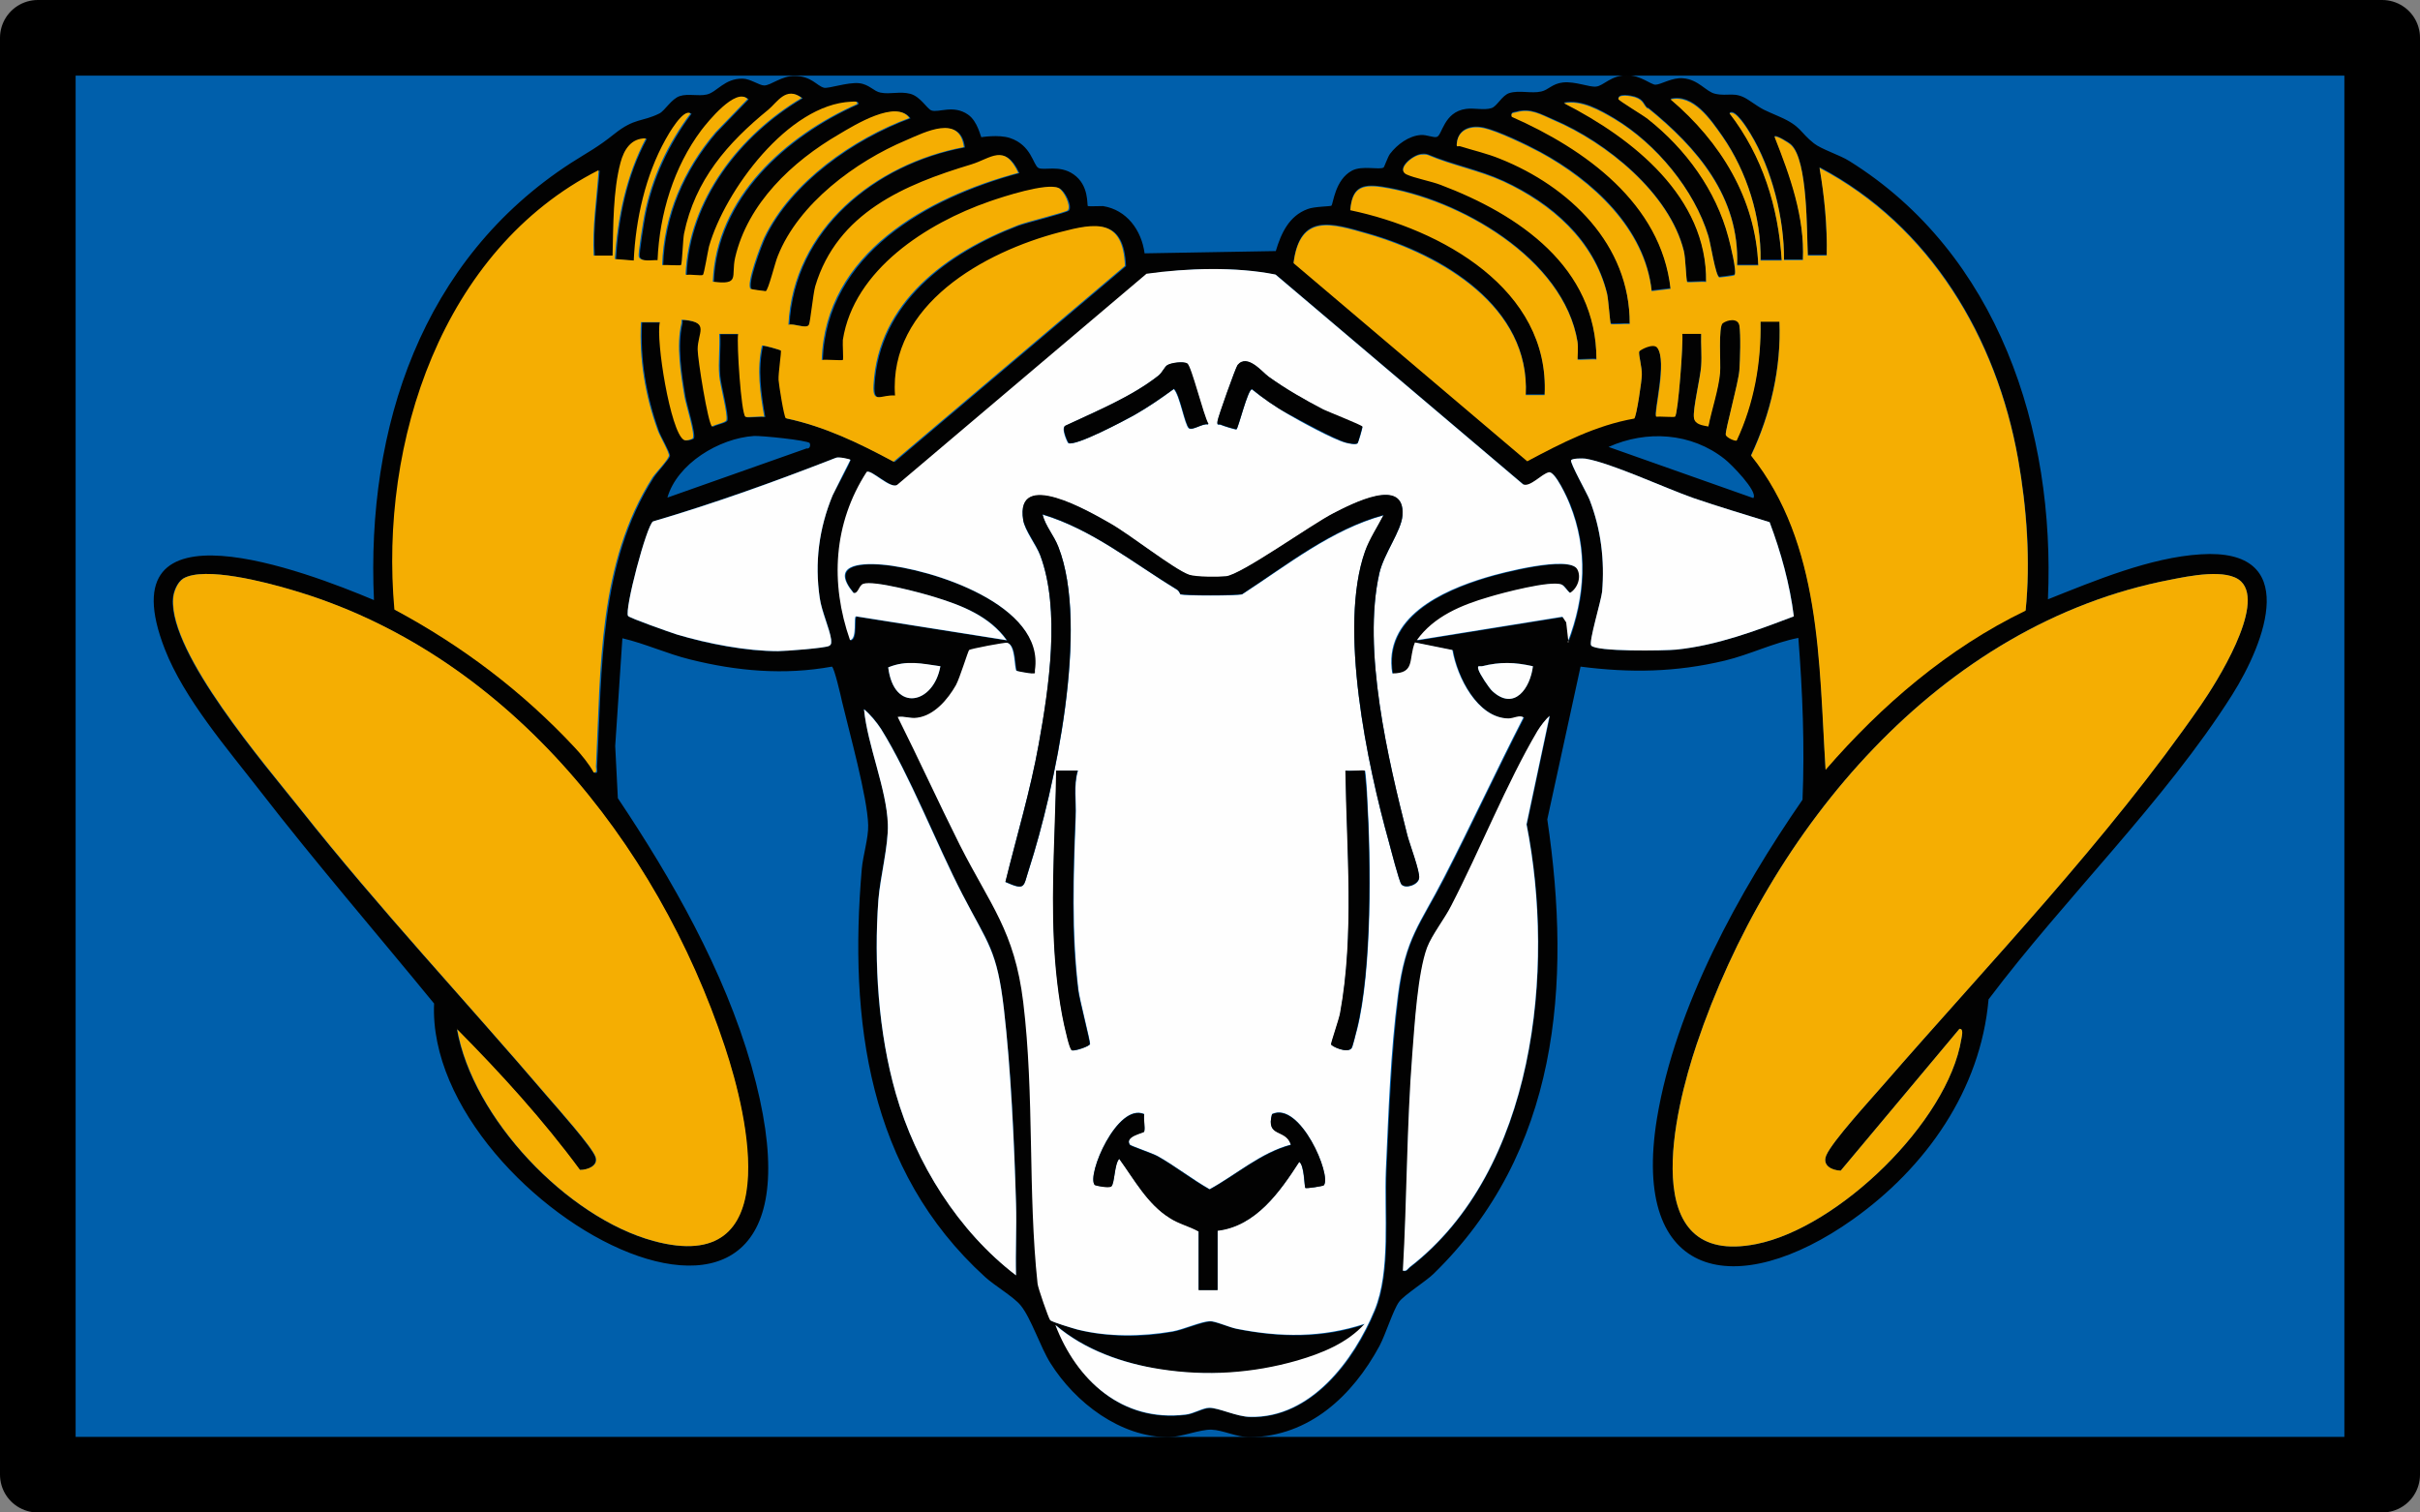<?xml version="1.0" encoding="UTF-8"?>
<svg id="emoji" xmlns="http://www.w3.org/2000/svg" viewBox="0 0 64 40">
  <rect x="0" y="0" width="64" height="40" fill="#808080" stroke="none"/>
  <rect x="1" y="1" width="62" height="38" style="fill: #005fab;"/>
  <g id="line">
    <rect x="1" y="1" width="62" height="38" style="fill: none; stroke: #000; stroke-linecap: round; stroke-linejoin: round; stroke-width: 2px;"/>
  </g>
  <g>
    <path d="M25.94,3.63s.47-.08.77.02c.57.19.61.71.75.79s.56-.09.93.17c.42.29.35.81.38.84.01.01.31,0,.4,0,.63.1,1.02.64,1.1,1.25l3.47-.06c.14-.47.35-.93.84-1.11.17-.07.61-.07.63-.09.05-.04.09-.69.55-.93.27-.14.72-.01.83-.08.02-.01.11-.28.17-.36.19-.25.5-.48.82-.5.15-.01.34.08.42.05.14-.04.18-.66.77-.74.21-.03.48.04.67-.02.15-.04.28-.34.48-.4.26-.08.58.02.84-.04.19-.04.29-.21.58-.24.33-.03.69.13.87.11.2-.02.39-.3.82-.3.36,0,.63.25.75.25.14,0,.45-.2.73-.17.41.03.61.36.85.41.35.08.52-.08.89.17.43.29.35.23.82.44.57.25.53.41.9.7.2.16.69.31.94.47,3.93,2.45,5.45,7.12,5.25,11.59,1.23-.49,2.71-1.11,4.04-1.19,2.66-.17,1.72,2.31.83,3.72-1.77,2.8-4.44,5.39-6.44,8.05-.21,2.4-1.66,4.45-3.59,5.82-3.05,2.16-5.88,1.63-5.18-2.67.49-2.96,2.17-6,3.85-8.43.06-1.43,0-2.86-.11-4.28-.66.13-1.28.44-1.94.6-1.3.31-2.5.33-3.82.16l-.88,4.04c.65,4.38.3,8.81-3.02,12.03-.2.19-.78.56-.9.73-.16.22-.35.85-.52,1.17-.71,1.31-1.85,2.39-3.43,2.41-.34,0-.71-.19-1.01-.2s-.78.19-1.13.2c-1.28,0-2.47-.91-3.13-1.96-.27-.43-.51-1.19-.79-1.53-.19-.23-.69-.52-.94-.75-3.1-2.82-3.6-6.79-3.26-10.78.03-.36.18-.83.17-1.17-.02-.74-.5-2.46-.69-3.26-.03-.14-.21-.92-.27-.93-1.26.23-2.51.12-3.75-.19-.61-.15-1.19-.42-1.79-.56l-.19,2.85.07,1.38c1.44,2.15,2.81,4.56,3.53,7.07,2.82,9.94-8.63,3.81-8.39-1.64-1.53-1.87-3.12-3.71-4.6-5.62-.86-1.11-2.01-2.44-2.52-3.75-1.6-4.1,3.75-2.05,5.53-1.3-.21-4.57,1.27-9.01,5.21-11.56.47-.3.7-.41,1.15-.77.54-.43.73-.31,1.19-.54.14-.07.32-.39.54-.46s.48.01.71-.04c.27-.06.47-.43.95-.42.2,0,.44.18.57.18.18,0,.46-.26.81-.25.44,0,.58.26.77.31.12.03.62-.15.93-.12.27.03.39.22.57.25.25.05.51-.04.78.03s.44.39.56.44c.19.07.58-.16.97.11.26.18.33.59.36.61ZM18.16,7.27c.08-1.98,1.42-3.69,3.07-4.67-.42-.32-.65.12-.88.31-1.09.88-1.94,1.87-2.23,3.28-.03.15-.05.8-.08.83-.02.02-.41-.01-.5,0,.04-1.33.56-2.51,1.41-3.51l.85-.88c-.3-.32-1.06.61-1.22.82-.73.97-1.11,2.23-1.16,3.44-.13-.01-.45.06-.5-.1-.02-.07.12-.94.15-1.09.19-.98.63-1.9,1.22-2.69-.19-.15-.59.56-.66.69-.54.95-.8,2.11-.84,3.2l-.5-.04c.07-1.1.29-2.22.82-3.19-.39,0-.58.31-.67.64-.19.75-.19,1.69-.21,2.46h-.5c-.05-.76.07-1.5.13-2.26-4.15,2.11-5.8,7.2-5.4,11.62,1.79.95,3.39,2.16,4.77,3.65.17.18.39.45.5.66.1.02.06-.08.06-.16.14-2.59.05-5.38,1.5-7.65.09-.14.41-.48.43-.57.01-.09-.25-.52-.3-.68-.33-.92-.49-1.88-.44-2.85h.5c-.11.48.27,2.89.63,3.11.06.03.23-.02.24-.04.07-.1-.19-.91-.22-1.11-.1-.59-.22-1.34-.08-1.93.02-.08-.05-.11.09-.09.66.07.34.34.34.78,0,.24.27,1.95.38,2.04.08-.06.36-.1.38-.17.04-.16-.17-.92-.19-1.18-.03-.36.02-.74,0-1.1h.5c-.04.27.08,2.08.19,2.19.03.03.4-.02.5,0-.11-.62-.2-1.26-.06-1.88.03-.02.48.11.5.13.02.03-.07.6-.06.78,0,.14.13.96.19,1.01,1.02.21,1.94.66,2.85,1.15l6.12-5.18c-.05-1.26-.77-1.14-1.72-.89-2.01.52-4.53,1.92-4.36,4.32-.36-.03-.6.24-.57-.28.12-2.18,1.94-3.5,3.81-4.22.22-.08,1.28-.34,1.33-.4.1-.11-.1-.52-.25-.59-.32-.14-1.46.23-1.83.36-1.64.57-3.57,1.8-3.87,3.66-.02.11.01.51,0,.53-.02.02-.47-.02-.56,0,.1-2.82,2.79-4.3,5.2-4.95-.37-.79-.73-.38-1.25-.22-1.76.53-3.54,1.27-4.12,3.22-.06.21-.14.96-.17,1.02-.07.11-.41-.06-.54,0,.12-2.53,2.29-4.27,4.64-4.7-.11-.87-1.02-.39-1.53-.18-1.34.57-2.84,1.68-3.39,3.06-.07.17-.25.92-.32.93-.02,0-.39-.04-.4-.06-.13-.12.27-1.17.36-1.36.7-1.46,2.35-2.61,3.84-3.16-.35-.49-1.44.18-1.86.43-1.24.72-2.42,1.83-2.75,3.27-.11.5.14.72-.59.63.08-2.22,1.93-3.86,3.82-4.7.02-.1-.09-.07-.16-.06-1.66.07-3.34,2.35-3.76,3.83-.03.12-.13.72-.16.75-.04.04-.34-.01-.43,0ZM43.58,2.86c-.12-.1-.09-.23-.35-.31-.1-.03-.43-.09-.43.05,0,.05.66.44.78.53,1,.79,1.8,1.88,2.13,3.13.04.15.23.93.16,1-.01.01-.38.06-.4.06-.1-.03-.23-.89-.29-1.09-.38-1.23-1.39-2.44-2.48-3.1-.39-.23-.87-.51-1.34-.42,1.82.93,3.8,2.49,3.76,4.73-.09-.02-.48.02-.5,0-.03-.03-.04-.62-.09-.82-.38-1.52-2.05-2.87-3.44-3.46-.34-.14-.61-.32-.99-.21-.08.02-.15.01-.12.12,1.94.85,3.95,2.28,4.2,4.55l-.5.06c-.17-1.65-1.56-2.92-2.95-3.67-.35-.19-1.12-.56-1.49-.64-.32-.07-.66.02-.71.39-.02.14.02.07.09.09.35.11.71.19,1.05.33,1.84.73,3.44,2.27,3.43,4.37-.09-.01-.48.02-.5,0-.03-.03-.06-.63-.1-.8-.34-1.41-1.46-2.38-2.74-2.97-.66-.3-1.33-.42-2-.7-.06-.02-.12-.02-.18-.01-.23.03-.66.39-.39.52.21.1.65.18.91.28,2.06.79,4.13,2.17,4.12,4.62-.09-.02-.48.02-.5,0-.02-.02.01-.36,0-.46-.36-2.21-3.14-3.79-5.18-4.1-.55-.08-.78.04-.83.61,2.4.5,5.28,2.08,5.14,4.89h-.5c.12-2.33-2.21-3.7-4.17-4.26-.97-.28-1.8-.55-1.97.77l6.18,5.24c.9-.48,1.81-.95,2.83-1.13.06-.05.2-1,.2-1.15,0-.2-.09-.52-.07-.62,0-.05.38-.24.48-.1.26.37-.11,1.74-.03,1.82.09-.02.48.02.5,0,.08-.08.22-1.94.19-2.19h.5c-.01.28.02.57,0,.85-.02.32-.23,1.16-.19,1.38.03.18.23.19.38.22.08-.45.26-.97.31-1.42.02-.25-.05-1.22.07-1.31s.4-.15.44.06c.04.25.02.91,0,1.19-.02.33-.37,1.59-.36,1.7.01.07.25.18.29.15.45-.98.64-2.05.63-3.14h.5c.05,1.22-.23,2.44-.75,3.54,1.86,2.32,1.8,5.48,1.97,8.31,1.48-1.71,3.24-3.22,5.29-4.21.14-1.31.03-2.72-.2-4.01-.57-3.2-2.32-6.16-5.25-7.7.13.76.2,1.54.19,2.32h-.5c-.03-.62,0-2.51-.44-2.92-.06-.06-.4-.26-.44-.22.42,1.04.8,2.12.75,3.26h-.5c.01-1.09-.32-2.41-.89-3.34-.06-.1-.4-.67-.55-.54.87,1.13,1.29,2.47,1.38,3.89h-.56c.02-1.14-.37-2.35-1.01-3.28-.31-.44-.77-1.13-1.37-.98,1.32,1.12,2.25,2.62,2.32,4.39h-.56c.07-1.8-1.06-3.11-2.36-4.16ZM41.48,16.99c.46-1.21.53-2.44.05-3.65-.06-.15-.39-.87-.55-.84-.19.04-.5.4-.68.32l-6.55-5.55c-1.05-.22-2.34-.18-3.41-.02l-6.59,5.58c-.17.12-.69-.42-.81-.34-.88,1.36-.97,2.93-.44,4.45.2-.03.08-.63.16-.63l3.98.63c-.45-.64-1.18-.92-1.9-1.14-.34-.11-1.61-.45-1.89-.35-.12.04-.13.27-.26.24-.61-.73.13-.8.75-.75,1.3.11,4.3,1.06,4.05,2.79-.01.09.04.1-.09.09-.06,0-.39-.06-.4-.07-.06-.06-.02-.67-.24-.74-.05-.02-.97.16-1.01.19s-.25.75-.35.93c-.21.37-.57.8-1.02.86-.2.03-.34-.05-.52-.02.56,1.12,1.07,2.26,1.64,3.38.81,1.6,1.45,2.28,1.68,4.16.3,2.47.12,5.03.38,7.45.01.11.29.91.33.96.04.04.61.22.72.25.81.2,1.71.2,2.52.05.28-.05.75-.26.98-.27.14,0,.51.16.71.2,1.16.23,2.26.25,3.39-.13-.47.51-1.13.78-1.78.97-1.18.34-2.41.42-3.62.23-.99-.16-2.01-.52-2.78-1.17.57,1.47,1.76,2.58,3.44,2.37.22-.03.46-.18.63-.18.26,0,.73.23,1.08.24,1.6.03,2.74-1.49,3.29-2.82.43-1.05.25-2.56.3-3.71.07-1.52.13-3.11.32-4.63s.57-1.85,1.22-3.11c.72-1.4,1.38-2.83,2.1-4.23-.12-.06-.26.04-.4.03-.83-.02-1.36-1.1-1.48-1.81l-.99-.2c-.18.43.02.82-.6.82-.25-1.48,1.31-2.19,2.48-2.54.39-.12,2.2-.59,2.41-.22.12.21,0,.51-.19.63-.08-.05-.14-.18-.22-.22-.28-.13-1.57.22-1.93.33-.72.22-1.44.52-1.9,1.14l3.85-.62.1.15.06.53ZM21.42,11.72c-.08-.08-1.29-.2-1.48-.19-.92.06-2.03.73-2.29,1.63l3.68-1.3c.1.02.11-.11.08-.14ZM46.37,13.17c.13-.17-.6-.91-.76-1.03-.88-.7-2.07-.77-3.07-.32l3.82,1.35ZM22.49,12.16s-.32-.09-.39-.05c-1.59.62-3.2,1.19-4.83,1.68-.17.11-.76,2.34-.66,2.5.04.06,1.13.44,1.29.49.81.25,1.84.45,2.68.44.18,0,1.26-.08,1.35-.14.07-.05.06-.1.05-.17-.03-.28-.24-.73-.3-1.09-.14-.94-.02-1.85.34-2.72.06-.13.5-.9.47-.94ZM46.8,13.81c-.67-.21-1.36-.41-2.02-.64-.74-.26-2.18-.93-2.85-1.04-.09-.01-.34-.01-.38.04-.04.06.42.88.49,1.05.3.78.4,1.59.33,2.43-.02.25-.35,1.32-.29,1.42.13.17,1.94.14,2.25.11,1.08-.11,2.11-.5,3.11-.88-.1-.85-.34-1.69-.64-2.49ZM12.08,27.21c.41,2.36,2.92,4.99,5.2,5.61,3.48.94,2.51-3.25,1.88-5.14-1.8-5.43-5.84-10.46-11.49-12.09-.64-.19-2.27-.62-2.83-.29-.16.1-.26.36-.27.54-.09,1.46,2.44,4.39,3.37,5.56,2.09,2.64,4.37,5.06,6.55,7.62.25.29,1.15,1.3,1.25,1.57.09.24-.21.36-.41.35-.98-1.33-2.1-2.56-3.26-3.73ZM59.27,15.38c-.37-.36-1.4-.14-1.86-.05-6.13,1.17-10.63,6.62-12.54,12.29-.58,1.72-1.62,5.92,1.58,5.28,2.16-.43,5.06-3.22,5.42-5.42.01-.07.07-.28-.05-.27l-3.14,3.75c-.23,0-.5-.14-.38-.41.16-.37,1.16-1.46,1.49-1.84,2.85-3.28,5.94-6.49,8.42-10.07.4-.58,1.7-2.63,1.06-3.26ZM24.87,17.62c-.5-.06-.89-.17-1.38.03.15,1.21,1.2.97,1.38-.03ZM40.54,17.62c-.49-.11-.86-.12-1.35,0-.06.01-.13-.04-.09.09.03.11.28.49.37.57.57.53,1-.08,1.07-.66ZM26.87,33.73c-.01-.64.02-1.28,0-1.91-.04-1.64-.13-3.51-.32-5.14s-.44-1.75-1.1-3.04-1.39-3.16-2.15-4.37c-.11-.17-.29-.39-.45-.52.09.95.6,2.11.63,3.04.02.56-.21,1.4-.25,2-.13,1.66,0,3.52.46,5.12.53,1.85,1.65,3.64,3.18,4.81ZM37.1,33.61c.11.03.13-.04.19-.09,3.31-2.56,3.85-7.87,3.09-11.71l.61-2.87c-.12.09-.25.27-.32.4-.81,1.4-1.52,3.15-2.28,4.62-.18.35-.52.77-.64,1.11-.25.68-.33,2.05-.39,2.81-.15,1.91-.14,3.83-.25,5.74Z" style="fill: #020202;"/>
    <path d="M43.58,2.86c1.3,1.05,2.43,2.36,2.36,4.16h.56c-.07-1.77-1-3.27-2.32-4.39.6-.14,1.06.54,1.37.98.65.93,1.03,2.14,1.01,3.28h.56c-.09-1.42-.51-2.76-1.38-3.89.15-.12.49.44.55.54.57.94.9,2.25.89,3.34h.5c.05-1.14-.34-2.22-.75-3.26.05-.05.38.16.44.22.44.41.41,2.3.44,2.92h.5c.02-.78-.06-1.56-.19-2.32,2.92,1.54,4.68,4.5,5.25,7.7.23,1.3.33,2.71.2,4.01-2.05.99-3.81,2.5-5.29,4.21-.18-2.83-.11-5.98-1.97-8.31.52-1.1.8-2.32.75-3.54h-.5c.02,1.08-.17,2.16-.63,3.14-.04.03-.28-.08-.29-.15-.02-.11.33-1.36.36-1.7.02-.28.04-.94,0-1.19-.04-.21-.32-.15-.44-.06s-.05,1.06-.07,1.31c-.04.45-.22.97-.31,1.42-.15-.03-.35-.05-.38-.22-.04-.22.17-1.06.19-1.38.02-.28-.01-.57,0-.85h-.5c.03.25-.11,2.11-.19,2.19-.02.02-.41-.01-.5,0-.07-.08.3-1.45.03-1.82-.1-.14-.47.06-.48.1-.02.09.08.42.07.62,0,.15-.14,1.1-.2,1.15-1.02.18-1.93.65-2.83,1.13l-6.18-5.24c.17-1.32,1-1.05,1.97-.77,1.96.57,4.29,1.93,4.17,4.26h.5c.14-2.81-2.75-4.39-5.14-4.89.05-.57.28-.69.83-.61,2.04.31,4.82,1.89,5.18,4.1.02.1,0,.45,0,.46.02.02.41-.02.5,0,0-2.45-2.06-3.84-4.12-4.62-.26-.1-.7-.18-.91-.28-.26-.13.16-.5.39-.52.06,0,.12-.01.18.01.66.28,1.34.4,2,.7,1.27.59,2.39,1.56,2.74,2.97.04.18.08.78.1.8.02.02.41-.01.5,0,.01-2.1-1.6-3.64-3.43-4.37-.34-.14-.7-.22-1.05-.33-.07-.02-.11.05-.09-.09.04-.37.39-.46.71-.39.37.08,1.13.45,1.49.64,1.38.75,2.77,2.02,2.95,3.67l.5-.06c-.25-2.26-2.27-3.7-4.2-4.55-.03-.11.04-.1.12-.12.38-.11.65.06.99.21,1.39.59,3.06,1.93,3.44,3.46.05.19.06.79.09.82.02.02.41-.02.5,0,.03-2.25-1.94-3.8-3.76-4.73.46-.09.95.19,1.34.42,1.1.66,2.11,1.87,2.48,3.1.06.19.19,1.06.29,1.09.02,0,.39-.04.4-.06.08-.07-.12-.85-.16-1-.33-1.25-1.13-2.34-2.13-3.13-.12-.1-.78-.49-.78-.53,0-.14.33-.08.43-.05.25.08.22.21.35.31Z" style="fill: #f5ae02;"/>
    <path d="M18.16,7.27c.1-.02.39.03.43,0,.03-.02.13-.63.16-.75.42-1.48,2.1-3.76,3.76-3.83.07,0,.17-.03.16.06-1.9.84-3.74,2.48-3.82,4.7.73.09.48-.13.59-.63.33-1.44,1.51-2.55,2.75-3.27.42-.25,1.51-.92,1.86-.43-1.49.55-3.13,1.69-3.84,3.16-.09.19-.49,1.24-.36,1.36.01.01.38.06.4.06.07-.02.25-.77.32-.93.55-1.39,2.06-2.5,3.39-3.06.51-.22,1.42-.69,1.53.18-2.35.44-4.52,2.17-4.64,4.7.13-.05.47.12.54,0,.04-.06.11-.81.17-1.02.58-1.94,2.36-2.69,4.12-3.22.53-.16.88-.57,1.25.22-2.42.65-5.11,2.13-5.2,4.95.1-.02.54.02.56,0,.02-.02-.01-.41,0-.53.29-1.86,2.23-3.09,3.87-3.66.37-.13,1.51-.5,1.83-.36.15.07.34.48.25.59-.04.05-1.11.31-1.33.4-1.87.72-3.69,2.03-3.81,4.22-.03.52.2.25.57.28-.17-2.4,2.36-3.8,4.36-4.32.95-.25,1.67-.37,1.72.89l-6.12,5.18c-.91-.49-1.82-.93-2.85-1.15-.05-.05-.18-.87-.19-1.01-.01-.18.08-.75.06-.78-.02-.02-.47-.15-.5-.13-.14.62-.05,1.26.06,1.88-.1-.02-.47.03-.5,0-.11-.11-.23-1.92-.19-2.19h-.5c.02.36-.03.74,0,1.1.02.26.23,1.02.19,1.18-.02.07-.3.11-.38.17-.11-.09-.38-1.79-.38-2.04,0-.44.32-.71-.34-.78-.14-.01-.07,0-.09.09-.14.58-.02,1.33.08,1.93.03.2.29,1.01.22,1.11-.02.03-.19.08-.24.04-.35-.22-.74-2.63-.63-3.11h-.5c-.05.97.11,1.94.44,2.85.05.15.31.59.3.68-.01.1-.34.44-.43.57-1.45,2.27-1.37,5.06-1.5,7.65,0,.07.04.17-.06.16-.11-.21-.33-.48-.5-.66-1.38-1.48-2.98-2.69-4.77-3.65-.4-4.42,1.25-9.51,5.4-11.62-.05.75-.17,1.5-.13,2.26h.5c.02-.77.01-1.71.21-2.46.09-.34.28-.65.67-.64-.52.98-.75,2.09-.82,3.19l.5.04c.05-1.09.31-2.25.84-3.2.07-.13.47-.83.66-.69-.6.8-1.03,1.71-1.22,2.69-.03.15-.17,1.02-.15,1.09.04.16.37.09.5.1.05-1.22.43-2.47,1.16-3.44.16-.21.91-1.14,1.22-.82l-.85.88c-.85,1-1.37,2.19-1.41,3.51.09-.01.48.02.5,0,.03-.03.05-.68.08-.83.29-1.42,1.15-2.4,2.23-3.28.23-.19.47-.63.88-.31-1.65.98-2.99,2.7-3.07,4.67Z" style="fill: #f5ae02;"/>
    <path d="M12.08,27.21c1.16,1.17,2.28,2.4,3.26,3.73.2,0,.5-.11.41-.35-.1-.27-1-1.28-1.25-1.57-2.18-2.55-4.46-4.98-6.55-7.62-.93-1.17-3.46-4.11-3.37-5.56.01-.18.11-.44.27-.54.56-.33,2.19.1,2.83.29,5.65,1.63,9.69,6.66,11.49,12.09.63,1.89,1.59,6.08-1.88,5.14-2.29-.62-4.79-3.25-5.2-5.61Z" style="fill: #f5ae02;"/>
    <path d="M59.27,15.38c.64.63-.66,2.68-1.06,3.26-2.48,3.59-5.57,6.79-8.42,10.07-.32.37-1.33,1.47-1.49,1.84-.12.28.15.4.38.41l3.14-3.75c.12-.01.06.2.05.27-.36,2.2-3.26,4.99-5.42,5.42-3.2.64-2.16-3.56-1.58-5.28,1.91-5.67,6.41-11.12,12.54-12.29.46-.09,1.49-.31,1.86.05Z" style="fill: #f5ae02;"/>
    <path d="M26.87,33.73c-1.53-1.17-2.65-2.96-3.18-4.81-.46-1.61-.58-3.46-.46-5.12.05-.6.27-1.45.25-2-.03-.93-.54-2.09-.63-3.04.16.13.34.35.45.52.76,1.22,1.46,3.04,2.15,4.37s.92,1.49,1.1,3.04.27,3.5.32,5.14c.02.64-.02,1.28,0,1.91Z" style="fill: #fefefe;"/>
    <path d="M37.1,33.61c.11-1.91.1-3.83.25-5.74.06-.76.14-2.13.39-2.81.13-.34.47-.77.64-1.11.76-1.47,1.46-3.23,2.28-4.62.08-.13.21-.3.32-.4l-.61,2.87c.76,3.84.23,9.15-3.09,11.71-.06.05-.08.12-.19.09Z" style="fill: #fefefe;"/>
    <path d="M46.8,13.81c.3.8.53,1.63.64,2.49-1,.38-2.03.77-3.11.88-.32.03-2.13.06-2.25-.11-.07-.09.26-1.17.29-1.42.07-.84-.03-1.65-.33-2.43-.06-.16-.53-.99-.49-1.05.04-.05.29-.05.38-.04.67.11,2.11.78,2.85,1.04.67.23,1.35.43,2.02.64Z" style="fill: #fefefe;"/>
    <path d="M22.49,12.16s-.41.81-.47.94c-.36.87-.48,1.78-.34,2.72.05.36.26.81.3,1.09,0,.07.02.13-.05.17-.09.06-1.17.14-1.35.14-.84,0-1.87-.2-2.68-.44-.16-.05-1.26-.44-1.29-.49-.1-.16.49-2.4.66-2.5,1.64-.48,3.24-1.06,4.83-1.68.07-.04.38.03.39.05Z" style="fill: #fefefe;"/>
    <path d="M40.54,17.62c-.07.58-.49,1.19-1.07.66-.09-.08-.34-.46-.37-.57-.04-.13.03-.08.09-.09.49-.12.86-.11,1.35,0Z" style="fill: #fefefe;"/>
    <path d="M24.87,17.62c-.18,1-1.23,1.24-1.38.03.49-.2.89-.1,1.38-.03Z" style="fill: #fefefe;"/>
    <path d="M41.48,16.99l-.06-.53-.1-.15-3.85.62c.45-.63,1.18-.93,1.9-1.14.36-.11,1.65-.45,1.93-.33.08.04.14.16.22.22.2-.12.31-.42.19-.63-.22-.37-2.02.1-2.41.22-1.17.35-2.73,1.06-2.48,2.54.62,0,.42-.38.6-.82l.99.2c.12.71.66,1.8,1.48,1.81.14,0,.29-.1.4-.03-.72,1.4-1.38,2.83-2.1,4.23-.65,1.27-1.02,1.59-1.22,3.11s-.25,3.11-.32,4.63c-.05,1.15.13,2.67-.3,3.71-.55,1.33-1.69,2.86-3.29,2.82-.35,0-.83-.24-1.08-.24-.17,0-.42.16-.63.18-1.68.2-2.88-.91-3.44-2.37.76.66,1.79,1.02,2.78,1.17,1.21.19,2.44.11,3.62-.23.65-.19,1.32-.46,1.78-.97-1.13.37-2.23.36-3.39.13-.2-.04-.57-.21-.71-.2-.23.01-.7.22-.98.27-.82.14-1.72.15-2.52-.05-.11-.03-.69-.2-.72-.25-.04-.05-.32-.85-.33-.96-.26-2.42-.08-4.98-.38-7.45-.23-1.88-.87-2.56-1.68-4.16-.56-1.12-1.08-2.26-1.64-3.38.18-.03.32.05.52.02.45-.06.81-.49,1.02-.86.1-.18.32-.9.35-.93s.96-.21,1.01-.19c.22.07.18.67.24.74.01.01.34.07.4.07.13,0,.08,0,.09-.09.26-1.73-2.74-2.68-4.05-2.79-.62-.05-1.36.02-.75.75.13.03.14-.2.26-.24.27-.1,1.54.24,1.89.35.72.22,1.45.51,1.9,1.14l-3.98-.63c-.08,0,.04.59-.16.63-.53-1.51-.44-3.09.44-4.45.11-.08.63.47.81.34l6.59-5.58c1.07-.15,2.36-.19,3.41.02l6.55,5.55c.19.08.49-.28.68-.32.16-.04.49.68.55.84.49,1.21.41,2.45-.05,3.65ZM31.95,11.22c-.13-.22-.45-1.53-.56-1.6-.1-.07-.41-.02-.52.04-.07.04-.13.2-.24.28-.71.56-1.63.93-2.45,1.32-.14.04.05.45.07.46.17.1,1.49-.6,1.73-.73.37-.21.72-.45,1.06-.7.16.16.29.96.4,1.04.09.07.37-.14.5-.1ZM36.03,11.29s-.88-.37-1.03-.45c-.5-.26-.99-.54-1.45-.87-.16-.12-.56-.62-.82-.31-.05.06-.52,1.38-.53,1.48-.02.14.02.07.09.1s.39.13.41.12c.05-.03.3-1.07.41-1.06.29.23.61.45.93.64s1.23.69,1.55.77c.07.02.26.06.31.02.02-.01.14-.41.13-.43ZM31.22,15.72c.1.04,1.48.04,1.63,0,1.19-.77,2.36-1.71,3.74-2.09-.15.3-.37.64-.49.96-.71,2,.06,5.64.63,7.68.05.18.27,1.04.33,1.12.1.13.45.02.47-.16.03-.16-.25-.9-.31-1.13-.51-2.01-1.2-4.91-.74-6.94.12-.52.58-1.12.61-1.52.08-1.05-1.35-.3-1.82-.06-.58.3-2.44,1.63-2.85,1.67-.21.02-.79.03-.97-.04-.4-.14-1.58-1.07-2.09-1.36s-2.52-1.47-2.3-.09c.04.27.34.65.45.93.54,1.44.23,3.51-.04,5-.22,1.23-.59,2.43-.88,3.64.54.24.47.12.62-.33.69-2.14,1.61-6.44.78-8.53-.12-.31-.34-.55-.42-.86,1.31.39,2.4,1.28,3.56,1.99.06.04.08.12.09.13ZM28.5,20.38h-.56c-.02,1.49-.13,2.99-.06,4.49.03.7.12,1.55.27,2.23.03.11.14.67.21.68.09.02.46-.11.47-.17.01-.07-.28-1.18-.31-1.44-.18-1.53-.13-3.04-.07-4.57.02-.41-.06-.83.06-1.22ZM36.09,20.38s-.41.02-.5,0c.03,2.09.23,4.34-.14,6.41-.03.17-.24.77-.24.83,0,.05.43.25.54.1.03-.04.11-.4.14-.49.4-1.58.37-4.46.27-6.13,0-.11-.04-.69-.06-.72ZM31.7,32.57v1.54h.5v-1.57c1.02-.12,1.65-1.03,2.16-1.82.13.09.13.66.16.69s.47-.04.49-.07c.21-.25-.63-2.23-1.37-1.88-.17.63.37.37.5.81-.8.21-1.44.79-2.15,1.18-.47-.27-.9-.61-1.38-.88-.15-.08-.71-.27-.73-.3-.15-.23.37-.31.38-.35.03-.11-.03-.33,0-.46-.71-.31-1.53,1.62-1.31,1.87.02.03.37.09.44.04.09-.07.08-.6.21-.73.39.54.74,1.19,1.33,1.56.24.15.52.22.77.36Z" style="fill: #fefefe;"/>
    <path d="M31.22,15.72s-.03-.09-.09-.13c-1.16-.7-2.24-1.59-3.56-1.99.08.32.3.55.42.86.82,2.09-.09,6.39-.78,8.53-.15.46-.08.57-.62.33.3-1.21.66-2.41.88-3.64.27-1.49.58-3.56.04-5-.1-.28-.4-.66-.45-.93-.22-1.38,1.77-.21,2.3.09s1.69,1.22,2.09,1.36c.19.06.76.06.97.04.41-.04,2.26-1.37,2.85-1.67.47-.24,1.9-.99,1.82.06-.03.41-.49,1.01-.61,1.52-.46,2.03.23,4.93.74,6.94.06.23.34.97.31,1.13-.03.18-.37.29-.47.16-.06-.08-.28-.93-.33-1.12-.57-2.04-1.34-5.68-.63-7.68.11-.32.33-.65.49-.96-1.38.37-2.56,1.32-3.74,2.09-.15.04-1.53.04-1.63,0Z" style="fill: #020202;"/>
    <path d="M31.7,32.57c-.25-.14-.53-.2-.77-.36-.58-.36-.93-1.01-1.33-1.56-.13.13-.12.66-.21.73-.07.05-.41-.02-.44-.04-.22-.26.6-2.18,1.31-1.87-.02.13.03.35,0,.46-.01.04-.53.12-.38.35.02.03.58.22.73.3.48.27.9.61,1.38.88.71-.39,1.36-.97,2.15-1.18-.13-.44-.67-.18-.5-.81.74-.35,1.59,1.62,1.37,1.88-.02.02-.47.09-.49.07s-.02-.6-.16-.69c-.51.79-1.15,1.7-2.16,1.82v1.57h-.5v-1.54Z" style="fill: #020202;"/>
    <path d="M36.09,20.38s.06.61.06.72c.1,1.67.13,4.54-.27,6.13-.02.09-.11.45-.14.49-.11.15-.53-.05-.54-.1,0-.06.21-.66.24-.83.38-2.07.17-4.32.14-6.41.09.02.48-.02.5,0Z" style="fill: #020202;"/>
    <path d="M28.5,20.38c-.12.4-.04.82-.06,1.22-.06,1.53-.12,3.04.07,4.57.03.26.32,1.37.31,1.44,0,.06-.38.18-.47.17-.07-.01-.18-.57-.21-.68-.15-.69-.24-1.53-.27-2.23-.07-1.49.04-3,.06-4.49h.56Z" style="fill: #020202;"/>
    <path d="M31.95,11.22c-.14-.03-.41.17-.5.1-.11-.08-.24-.88-.4-1.04-.34.25-.69.49-1.06.7-.23.13-1.56.84-1.73.73-.02-.02-.21-.42-.07-.46.81-.38,1.74-.76,2.45-1.32.1-.08.16-.24.24-.28.1-.06.42-.1.52-.04.11.07.43,1.38.56,1.6Z" style="fill: #020202;"/>
    <path d="M36.03,11.29s-.11.42-.13.43c-.05.04-.24,0-.31-.02-.31-.09-1.22-.59-1.55-.77s-.64-.4-.93-.64c-.11,0-.36,1.03-.41,1.06-.02.01-.35-.09-.41-.12s-.11.04-.09-.1c.01-.1.48-1.42.53-1.48.26-.31.65.19.82.31.46.33.95.61,1.45.87.15.07.99.4,1.03.45Z" style="fill: #020202;"/>
  </g>
</svg>